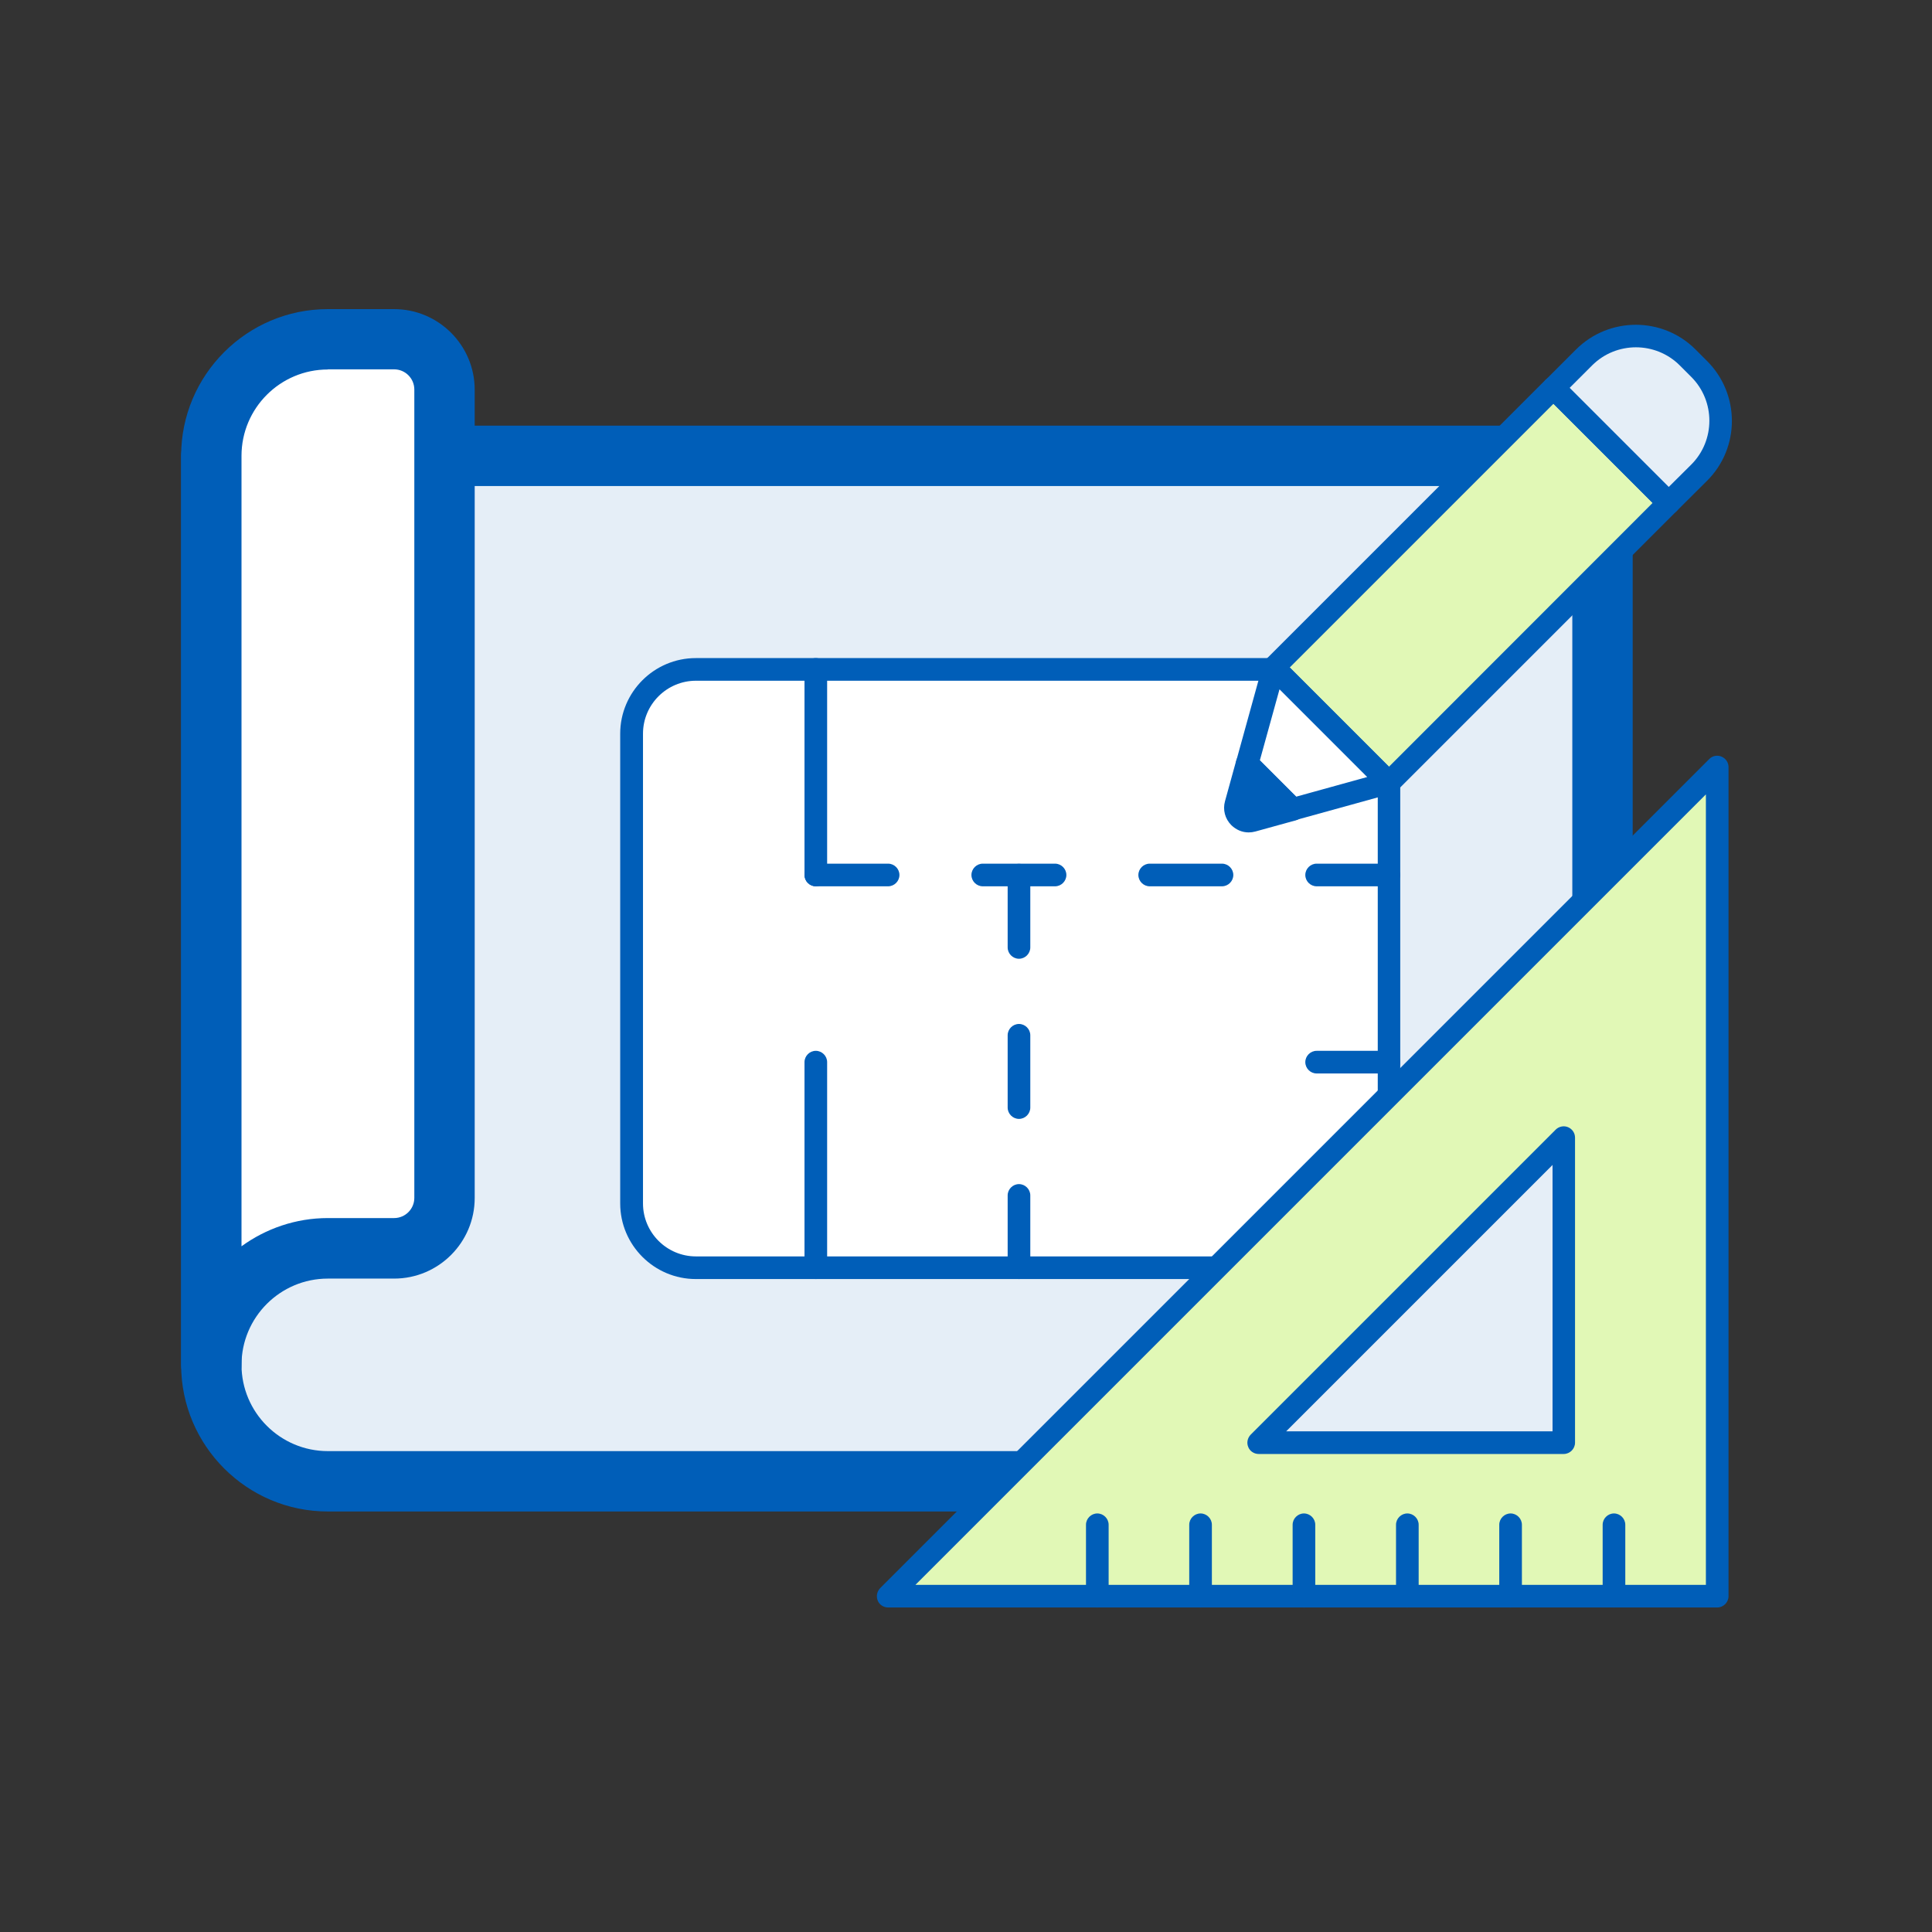 <?xml version="1.0" encoding="UTF-8"?><svg xmlns="http://www.w3.org/2000/svg" viewBox="0 0 128 128"><rect x="0" y="0" width="128" height="128" fill="#333333" stroke="none"/><g id="uuid-e3567943-e55e-4a2d-97a4-6954df08eef8"><rect width="128" height="128" fill="none"/></g><g id="uuid-a25f16e3-6a00-441f-9620-585da6716d55"><path d="M14,30.2v60.22c0,4.27,3.46,7.72,7.72,7.72h84.45V30.2H14Z" fill="#e5eef7"/><path d="M106.17,100.14H21.72c-5.36,0-9.72-4.36-9.72-9.72V30.2c0-1.1.9-2,2-2h92.17c1.1,0,2,.9,2,2v67.94c0,1.1-.9,2-2,2ZM16,32.2v58.22c0,3.16,2.57,5.72,5.72,5.72h82.45v-63.94H16Z" fill="#005eb8"/><rect x="41.85" y="44.35" width="50.17" height="39.64" rx="4.26" ry="4.26" fill="#fff"/><path d="M87.76,84.74h-41.66c-2.76,0-5.01-2.25-5.01-5.01v-31.12c0-2.76,2.25-5.01,5.01-5.01h41.66c2.76,0,5.01,2.25,5.01,5.01v31.12c0,2.76-2.25,5.01-5.01,5.01ZM46.11,45.1c-1.93,0-3.51,1.57-3.51,3.51v31.12c0,1.93,1.57,3.51,3.51,3.51h41.66c1.93,0,3.51-1.57,3.51-3.51v-31.12c0-1.93-1.57-3.51-3.51-3.51h-41.66Z" fill="#005eb8"/><path d="M54.05,58.72c-.41,0-.75-.34-.75-.75v-13.62c0-.41.34-.75.75-.75s.75.34.75.75v13.62c0,.41-.34.75-.75.75Z" fill="#005eb8"/><path d="M54.05,84.74c-.41,0-.75-.34-.75-.75v-13.62c0-.41.34-.75.75-.75s.75.34.75.75v13.62c0,.41-.34.75-.75.75Z" fill="#005eb8"/><path d="M58.84,105.75h54.93v-54.93l-54.93,54.93ZM103.6,95.58h-20.21l20.21-20.21v20.21Z" fill="#e1f8b6"/><path d="M113.77,106.5h-54.93c-.3,0-.58-.18-.69-.46s-.05-.6.16-.82l54.93-54.93c.21-.22.54-.28.82-.16.28.12.46.39.46.69v54.93c0,.41-.34.75-.75.75ZM60.65,105h52.37v-52.37l-52.37,52.37ZM103.6,96.33h-20.21c-.3,0-.58-.18-.69-.46-.12-.28-.05-.6.16-.82l20.21-20.21c.21-.21.54-.28.82-.16.28.12.46.39.46.69v20.21c0,.41-.34.75-.75.75ZM85.21,94.83h17.65v-17.65l-17.65,17.65Z" fill="#005eb8"/><path d="M72.7,106.5c-.41,0-.75-.34-.75-.75v-4.73c0-.41.34-.75.75-.75s.75.34.75.75v4.73c0,.41-.34.75-.75.75Z" fill="#005eb8"/><path d="M106.93,106.5c-.41,0-.75-.34-.75-.75v-4.73c0-.41.34-.75.75-.75s.75.34.75.75v4.73c0,.41-.34.75-.75.75Z" fill="#005eb8"/><path d="M100.08,106.5c-.41,0-.75-.34-.75-.75v-4.73c0-.41.34-.75.75-.75s.75.34.75.75v4.73c0,.41-.34.75-.75.75Z" fill="#005eb8"/><path d="M93.24,106.5c-.41,0-.75-.34-.75-.75v-4.73c0-.41.34-.75.75-.75s.75.34.75.75v4.73c0,.41-.34.75-.75.75Z" fill="#005eb8"/><path d="M86.39,106.5c-.41,0-.75-.34-.75-.75v-4.73c0-.41.34-.75.75-.75s.75.34.75.75v4.73c0,.41-.34.75-.75.75Z" fill="#005eb8"/><path d="M79.54,106.5c-.41,0-.75-.34-.75-.75v-4.73c0-.41.34-.75.75-.75s.75.34.75.75v4.73c0,.41-.34.75-.75.75Z" fill="#005eb8"/><rect x="92.08" y="25.67" width="10.79" height="26.21" transform="translate(55.97 -57.57) rotate(45)" fill="#e1f8b6"/><path d="M92.02,52.61c-.2,0-.39-.08-.53-.22l-7.63-7.63c-.14-.14-.22-.33-.22-.53s.08-.39.22-.53l18.54-18.54c.14-.14.33-.22.53-.22h0c.2,0,.39.08.53.22l7.63,7.63c.29.29.29.77,0,1.06l-18.54,18.54c-.14.14-.33.22-.53.22ZM85.45,44.23l6.57,6.57,17.47-17.48-6.57-6.57-17.48,17.48Z" fill="#005eb8"/><path d="M108.93,22.93h1.07c2.68,0,4.86,2.18,4.86,4.86v2.85h-10.79v-2.85c0-2.68,2.18-4.86,4.86-4.86Z" transform="translate(51 -69.56) rotate(45)" fill="#e5eef7"/><path d="M110.56,34.08c-.19,0-.38-.07-.53-.22l-7.63-7.63c-.29-.29-.29-.77,0-1.06l2.01-2.01c2.19-2.19,5.75-2.19,7.93,0l.76.76h0c2.19,2.19,2.19,5.75,0,7.93l-2.02,2.01c-.15.15-.34.22-.53.22ZM103.99,25.69l6.57,6.57,1.49-1.48c1.6-1.6,1.6-4.21,0-5.81l-.76-.76c-1.6-1.6-4.21-1.6-5.81,0l-1.48,1.48Z" fill="#005eb8"/><polygon points="92.02 51.86 84.39 44.23 82.63 50.59 85.66 53.62 92.02 51.86" fill="#fff"/><path d="M85.66,54.37c-.2,0-.39-.08-.53-.22l-3.03-3.03c-.19-.19-.26-.47-.19-.73l1.76-6.37c.07-.26.27-.46.53-.52.26-.07.53,0,.72.19l7.63,7.63c.19.19.26.46.2.72-.07.26-.27.46-.53.53l-6.37,1.76c-.07.02-.13.03-.2.03ZM83.47,50.37l2.41,2.41,4.7-1.3-5.81-5.81-1.3,4.7Z" fill="#005eb8"/><path d="M85.66,53.62l-3.03-3.03-.74,2.68c-.18.66.43,1.28,1.09,1.09l2.68-.74Z" fill="#005eb8"/><path d="M82.73,55.15c-.43,0-.83-.17-1.15-.48-.42-.42-.58-1.02-.42-1.59l.74-2.68c.07-.26.27-.46.53-.52.26-.07.53,0,.72.19l3.03,3.03c.19.19.26.46.2.72-.07.26-.27.46-.53.53l-2.68.74c-.15.04-.3.06-.45.06ZM83,52.03l-.4,1.44c-.01.05,0,.1.04.13.04.04.08.05.13.04l1.44-.4-1.21-1.21Z" fill="#005eb8"/><path d="M58.84,58.72h-4.79c-.41,0-.75-.34-.75-.75s.34-.75.75-.75h4.79c.41,0,.75.34.75.75s-.34.75-.75.75Z" fill="#005eb8"/><path d="M69.9,58.72h-4.79c-.41,0-.75-.34-.75-.75s.34-.75.75-.75h4.79c.41,0,.75.34.75.75s-.34.75-.75.75Z" fill="#005eb8"/><path d="M67.51,63.52c-.41,0-.75-.34-.75-.75v-4.79c0-.41.34-.75.75-.75s.75.34.75.75v4.79c0,.41-.34.75-.75.75Z" fill="#005eb8"/><path d="M67.51,84.74c-.41,0-.75-.34-.75-.75v-4.79c0-.41.34-.75.75-.75s.75.34.75.75v4.79c0,.41-.34.75-.75.75Z" fill="#005eb8"/><path d="M67.51,74.13c-.41,0-.75-.34-.75-.75v-4.79c0-.41.34-.75.75-.75s.75.34.75.75v4.79c0,.41-.34.75-.75.75Z" fill="#005eb8"/><path d="M80.96,58.72h-4.79c-.41,0-.75-.34-.75-.75s.34-.75.75-.75h4.79c.41,0,.75.34.75.75s-.34.75-.75.75Z" fill="#005eb8"/><path d="M92.02,58.72h-4.79c-.41,0-.75-.34-.75-.75s.34-.75.75-.75h4.79c.41,0,.75.34.75.75s-.34.75-.75.75Z" fill="#005eb8"/><path d="M92.02,71.12h-4.79c-.41,0-.75-.34-.75-.75s.34-.75.75-.75h4.79c.41,0,.75.34.75.75s-.34.75-.75.75Z" fill="#005eb8"/><path d="M29.45,29.11v50.25h0c0,1.84-1.49,3.34-3.34,3.34h-4.39c-4.27,0-7.72,3.46-7.72,7.72V30.2c0-4.27,3.46-7.72,7.72-7.72h4.39c1.84,0,3.34,1.49,3.34,3.34v3.3" fill="#fff"/><path d="M14,92.42c-1.1,0-2-.9-2-2V30.2c0-5.36,4.36-9.72,9.72-9.72h4.39c2.94,0,5.34,2.39,5.34,5.34v53.55c0,2.94-2.39,5.34-5.34,5.34h-4.39c-3.16,0-5.72,2.57-5.72,5.72,0,1.1-.9,2-2,2ZM21.72,24.48c-3.16,0-5.72,2.57-5.72,5.72v52.37c1.61-1.17,3.59-1.87,5.72-1.87h4.39c.74,0,1.34-.6,1.34-1.34V25.81c0-.74-.6-1.34-1.34-1.34h-4.39Z" fill="#005eb8"/></g></svg>